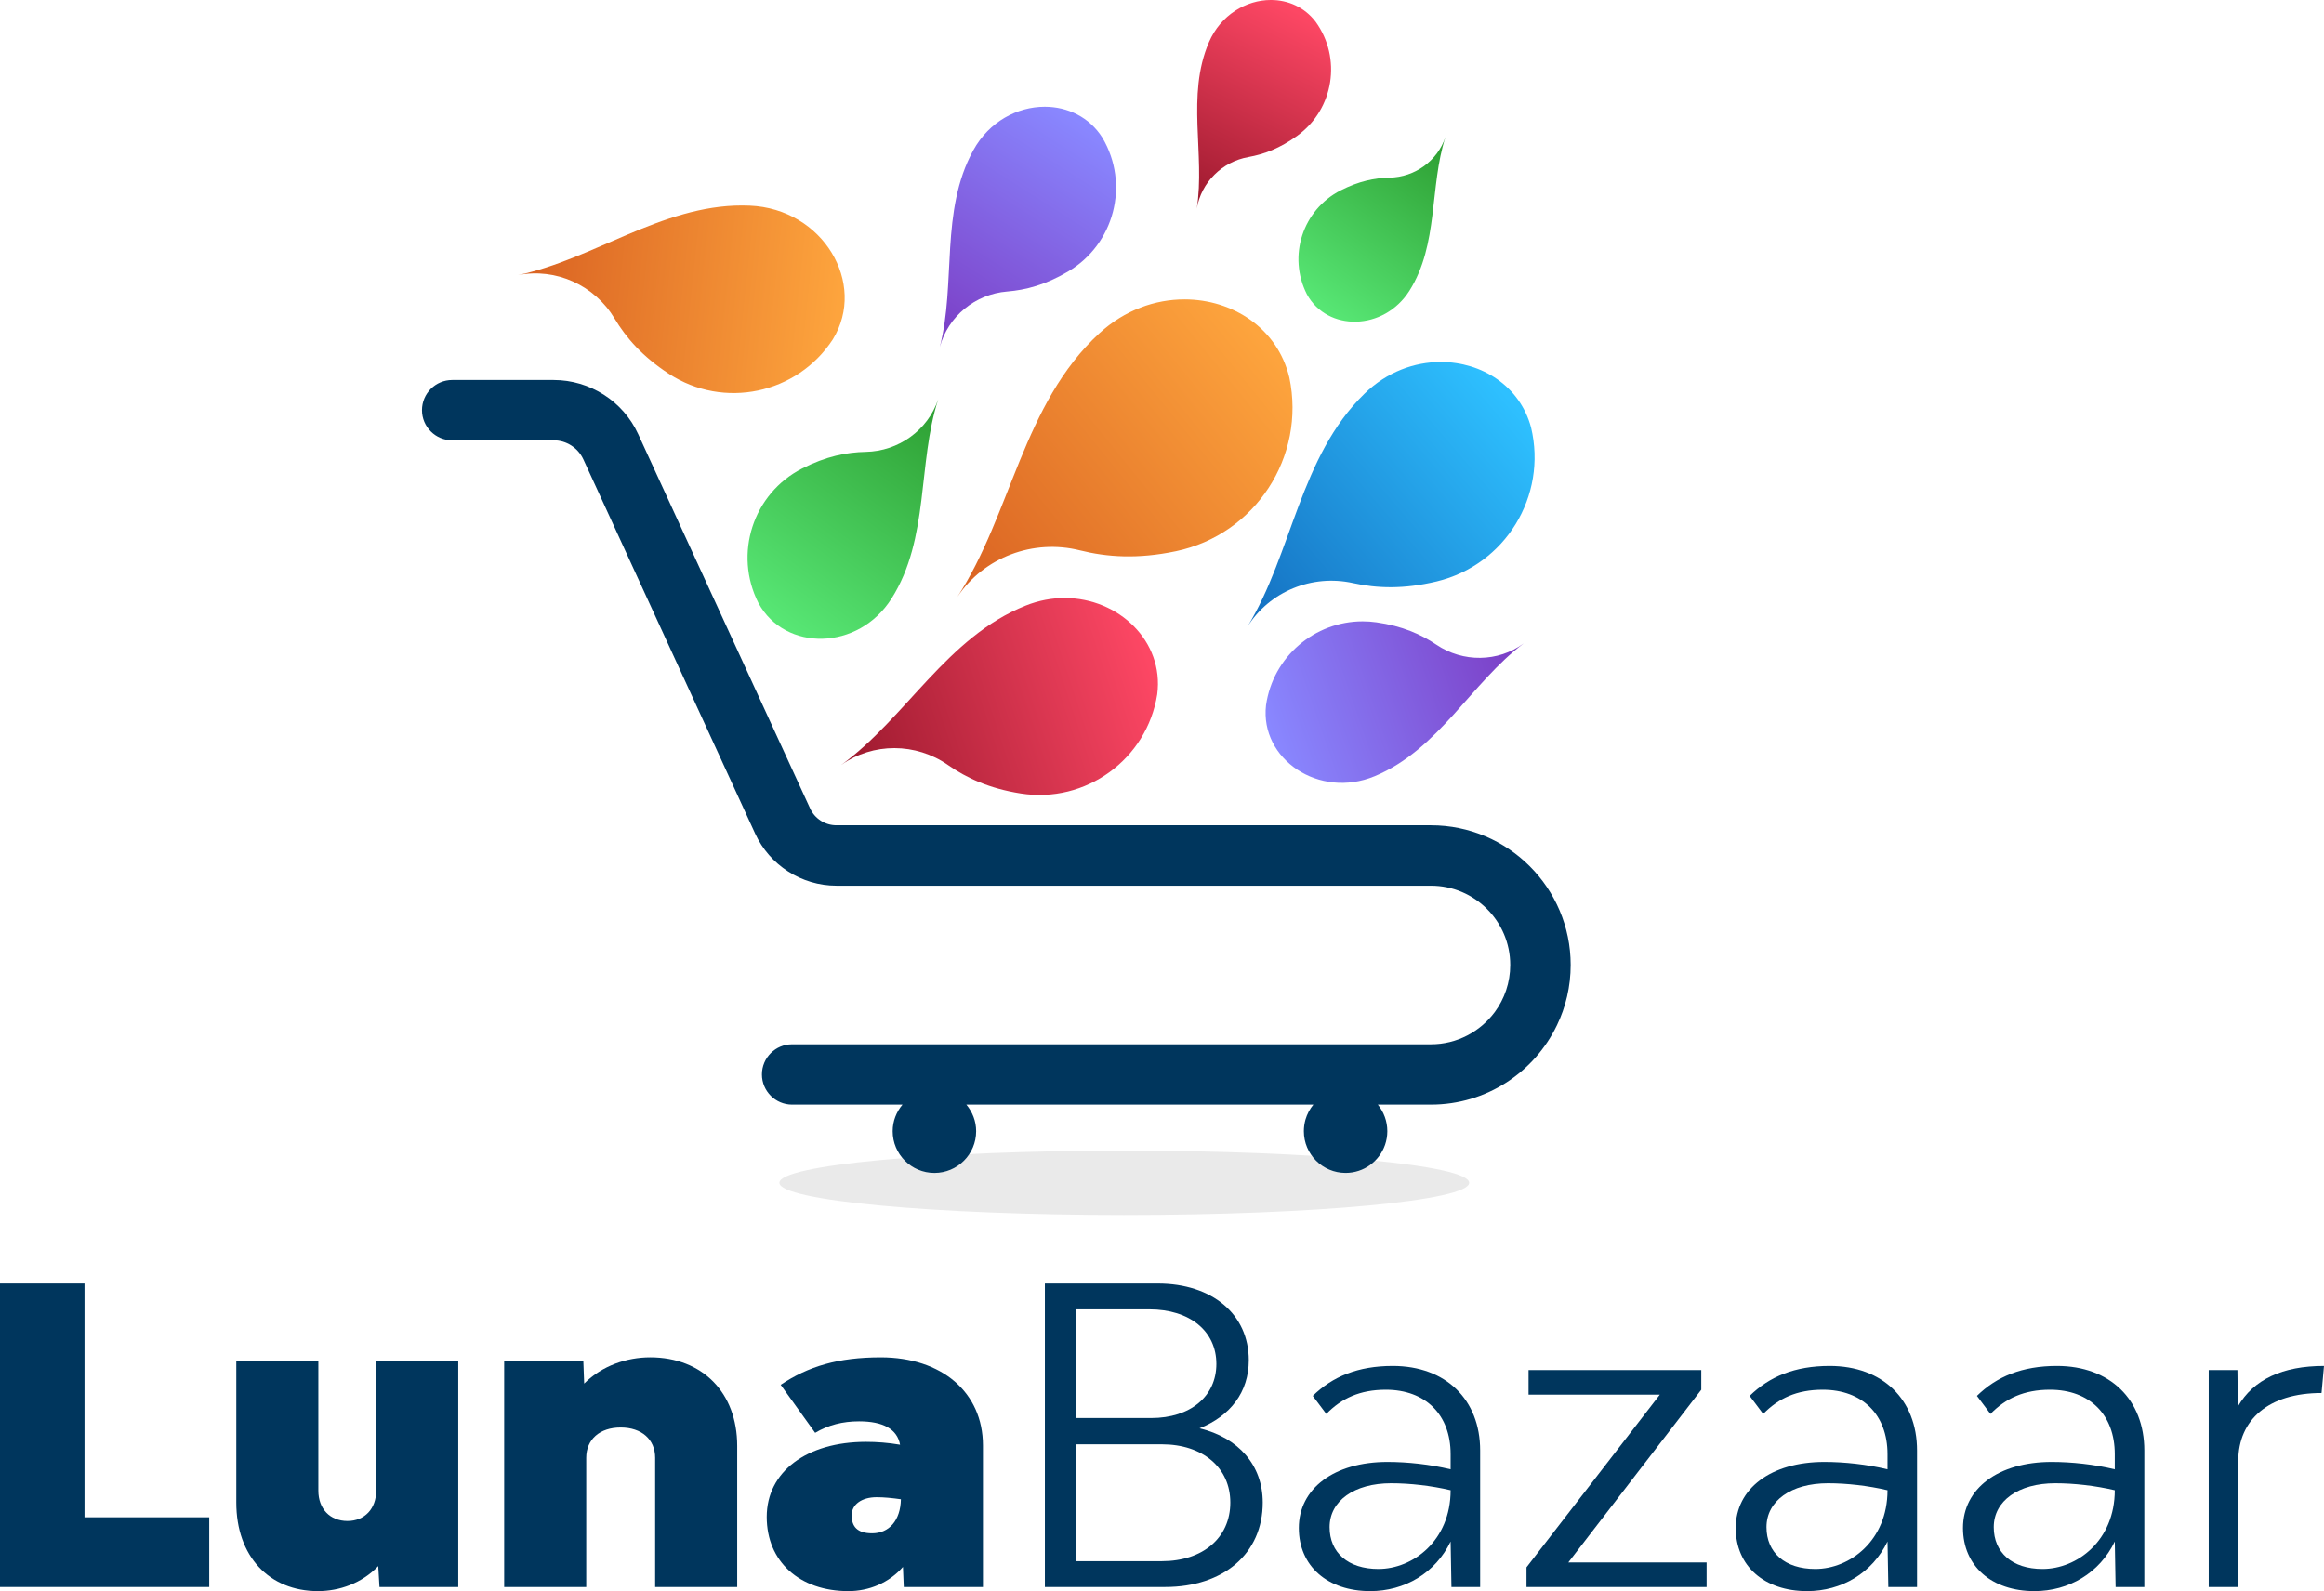 <?xml version="1.0" encoding="UTF-8"?> <!-- Generator: Adobe Illustrator 15.1.0, SVG Export Plug-In . SVG Version: 6.00 Build 0) --> <svg xmlns="http://www.w3.org/2000/svg" xmlns:xlink="http://www.w3.org/1999/xlink" id="Layer_1" x="0px" y="0px" width="413.163px" height="282.955px" viewBox="0 0 413.163 282.955" xml:space="preserve"> <g> <defs> <rect id="SVGID_1_" width="413.163" height="282.955"></rect> </defs> <clipPath id="SVGID_2_"> <use xlink:href="#SVGID_1_" overflow="visible"></use> </clipPath> <path clip-path="url(#SVGID_2_)" fill="#EAEAEA" d="M261.189,210.339c0,3.161-27.45,5.724-61.312,5.724 c-33.862,0-61.312-2.563-61.312-5.724c0-3.16,27.45-5.723,61.312-5.723C233.739,204.616,261.189,207.179,261.189,210.339"></path> <path clip-path="url(#SVGID_2_)" fill="#00365D" d="M254.396,146.76h-105.7c-2.012,0-3.849-1.181-4.679-3.002l-30.555-66.546 c-2.682-5.86-8.586-9.636-15.029-9.636H80.4c-2.974,0-5.379,2.406-5.379,5.365c0,2.959,2.405,5.364,5.379,5.364h18.032 c2.26,0,4.33,1.327,5.277,3.382l30.54,66.546c2.58,5.627,8.25,9.271,14.446,9.271h105.7c7.77,0,14.096,6.326,14.096,14.096 c0,3.134-1.02,6.035-2.755,8.382c-2.58,3.469-6.706,5.729-11.341,5.729H140.823c-2.959,0-5.365,2.39-5.365,5.363 c0,2.959,2.406,5.365,5.365,5.365h19.618c-1.072,1.286-1.742,2.919-1.742,4.725c0,4.098,3.322,7.421,7.421,7.421 c4.099,0,7.421-3.323,7.421-7.421c0-1.806-0.67-3.438-1.741-4.725h61.691c-0.641,0.787-1.122,1.691-1.414,2.696 c-0.175,0.642-0.276,1.327-0.276,2.027c0,4.096,3.323,7.419,7.42,7.419c3.251,0,6.006-2.084,7.011-4.985 c0.263-0.758,0.409-1.574,0.409-2.434c0-1.793-0.642-3.441-1.691-4.724h9.446c9.869,0,18.396-5.772,22.405-14.126 c1.56-3.235,2.434-6.88,2.434-10.714C279.234,157.896,268.099,146.76,254.396,146.76"></path> </g> <g> <defs> <path id="SVGID_3_" d="M242.609,69.98c-11.571,11.25-12.867,28.46-20.842,41.469c3.949-6.293,11.508-9.357,18.764-7.76 c4.244,0.933,8.983,1.125,14.871-0.288c12.199-2.928,19.717-15.192,16.789-27.391c-1.989-7.386-8.769-11.642-16.042-11.642 C251.458,64.367,246.562,66.137,242.609,69.98"></path> </defs> <clipPath id="SVGID_4_"> <use xlink:href="#SVGID_3_" overflow="visible"></use> </clipPath> <linearGradient id="SVGID_5_" gradientUnits="userSpaceOnUse" x1="0" y1="282.945" x2="1" y2="282.945" gradientTransform="matrix(-58.454 50.045 50.045 58.454 -13891.769 -16468.404)"> <stop offset="0" style="stop-color:#2EC0FF"></stop> <stop offset="0.75" style="stop-color:#1674C4"></stop> <stop offset="1" style="stop-color:#0E5AB0"></stop> </linearGradient> <polygon clip-path="url(#SVGID_4_)" fill="url(#SVGID_5_)" points="298.379,91.535 244.334,137.806 198.508,84.281 252.554,38.01 "></polygon> </g> <g> <defs> <path id="SVGID_6_" d="M153.914,80.357c-3.406,0.066-7.056,0.788-11.285,2.943c-8.765,4.467-12.251,15.193-7.784,23.959 c4.719,8.663,17.767,8.499,23.658-0.821c6.763-10.697,4.599-24.054,8.296-35.433C164.94,76.526,159.739,80.245,153.914,80.357"></path> </defs> <clipPath id="SVGID_7_"> <use xlink:href="#SVGID_6_" overflow="visible"></use> </clipPath> <linearGradient id="SVGID_8_" gradientUnits="userSpaceOnUse" x1="0" y1="282.979" x2="1" y2="282.979" gradientTransform="matrix(35.401 -48.862 -48.862 -35.401 13964.006 10126.951)"> <stop offset="0" style="stop-color:#57E674"></stop> <stop offset="0.829" style="stop-color:#2B9A2E"></stop> <stop offset="1" style="stop-color:#218A1F"></stop> </linearGradient> <polygon clip-path="url(#SVGID_7_)" fill="url(#SVGID_8_)" points="109.038,100.461 142.915,53.701 188.14,86.466 154.262,133.226 "></polygon> </g> <g> <defs> <path id="SVGID_9_" d="M247.038,31.591c-2.625,0.051-5.438,0.608-8.698,2.268c-6.757,3.443-9.442,11.712-6.001,18.468 c3.638,6.678,13.696,6.551,18.236-0.632c5.213-8.245,3.544-18.542,6.395-27.313C255.537,28.638,251.528,31.505,247.038,31.591"></path> </defs> <clipPath id="SVGID_10_"> <use xlink:href="#SVGID_9_" overflow="visible"></use> </clipPath> <linearGradient id="SVGID_11_" gradientUnits="userSpaceOnUse" x1="0" y1="282.981" x2="1" y2="282.981" gradientTransform="matrix(27.287 -37.663 -37.663 -27.287 10892 7775.63)"> <stop offset="0" style="stop-color:#57E674"></stop> <stop offset="0.829" style="stop-color:#2B9A2E"></stop> <stop offset="1" style="stop-color:#218A1F"></stop> </linearGradient> <polygon clip-path="url(#SVGID_10_)" fill="url(#SVGID_11_)" points="212.447,47.087 238.561,11.044 273.42,36.3 247.307,72.343 "></polygon> </g> <g> <defs> <path id="SVGID_12_" d="M195.468,59.251c-13.648,12.533-15.696,32.242-25.273,46.912c4.738-7.094,13.513-10.363,21.788-8.294 c4.839,1.21,10.273,1.584,17.077,0.156c14.097-2.962,23.124-16.791,20.162-30.888c-2.092-8.749-10.057-13.894-18.64-13.895 C205.381,53.242,199.954,55.131,195.468,59.251"></path> </defs> <clipPath id="SVGID_13_"> <use xlink:href="#SVGID_12_" overflow="visible"></use> </clipPath> <linearGradient id="SVGID_14_" gradientUnits="userSpaceOnUse" x1="0" y1="282.941" x2="1" y2="282.941" gradientTransform="matrix(-68.722 55.526 55.526 68.722 -15485.975 -19383.447)"> <stop offset="0" style="stop-color:#FDA43D"></stop> <stop offset="0.915" style="stop-color:#D4581E"></stop> <stop offset="1" style="stop-color:#D0511B"></stop> </linearGradient> <polygon clip-path="url(#SVGID_13_)" fill="url(#SVGID_14_)" points="258.055,85.26 194.68,136.466 144.325,74.145 207.699,22.939 "></polygon> </g> <g> <defs> <path id="SVGID_15_" d="M92.074,48.926c6.756-1.344,13.634,1.799,17.178,7.706c2.072,3.454,4.961,6.772,9.661,9.84 c9.741,6.358,22.793,3.617,29.152-6.125c6.105-9.94-1.747-23.223-14.771-23.777c-0.455-0.019-0.909-0.029-1.359-0.029 C117.585,36.54,105.499,46.107,92.074,48.926"></path> </defs> <clipPath id="SVGID_16_"> <use xlink:href="#SVGID_15_" overflow="visible"></use> </clipPath> <linearGradient id="SVGID_17_" gradientUnits="userSpaceOnUse" x1="0" y1="282.987" x2="1" y2="282.987" gradientTransform="matrix(-70.949 -7.535 -7.535 70.949 2281.041 -20020.133)"> <stop offset="0" style="stop-color:#FDA43D"></stop> <stop offset="0.915" style="stop-color:#D4581E"></stop> <stop offset="1" style="stop-color:#D0511B"></stop> </linearGradient> <polygon clip-path="url(#SVGID_16_)" fill="url(#SVGID_17_)" points="153.478,79.351 88.263,72.425 92.767,30.019 157.981,36.945 "></polygon> </g> <g> <defs> <path id="SVGID_18_" d="M182.363,107.693c-14.008,5.573-21.276,19.963-32.806,28.34c5.656-4.02,13.274-3.963,18.965,0.008 c3.328,2.322,7.351,4.181,12.937,5.066c11.574,1.833,22.445-6.064,24.277-17.639c1.229-9.439-6.861-17.121-16.463-17.122 C187.019,106.346,184.682,106.769,182.363,107.693"></path> </defs> <clipPath id="SVGID_19_"> <use xlink:href="#SVGID_18_" overflow="visible"></use> </clipPath> <linearGradient id="SVGID_20_" gradientUnits="userSpaceOnUse" x1="0" y1="282.928" x2="1" y2="282.928" gradientTransform="matrix(-68.33 22.302 22.302 68.33 -6106.07 -19216.06)"> <stop offset="0" style="stop-color:#FD4764"></stop> <stop offset="0.625" style="stop-color:#B1233A"></stop> <stop offset="1" style="stop-color:#820D1F"></stop> </linearGradient> <polygon clip-path="url(#SVGID_19_)" fill="url(#SVGID_20_)" points="217.759,139.417 155.084,159.874 138.763,109.869 201.438,89.413 "></polygon> </g> <g> <defs> <path id="SVGID_21_" d="M225.915-0.001c-4.363,0.011-8.888,2.634-10.99,7.516c-4.081,9.475-0.635,19.954-2.161,29.588 c0.793-4.683,4.506-8.341,9.182-9.174c2.734-0.487,5.58-1.533,8.712-3.808c6.487-4.715,7.927-13.796,3.212-20.284 c-1.994-2.591-4.911-3.832-7.909-3.838H225.915z"></path> </defs> <clipPath id="SVGID_22_"> <use xlink:href="#SVGID_21_" overflow="visible"></use> </clipPath> <linearGradient id="SVGID_23_" gradientUnits="userSpaceOnUse" x1="0" y1="282.998" x2="1" y2="282.998" gradientTransform="matrix(-22.273 43.856 43.856 22.273 -12178.701 -6300.212)"> <stop offset="0" style="stop-color:#FD4764"></stop> <stop offset="0.625" style="stop-color:#B1233A"></stop> <stop offset="1" style="stop-color:#820D1F"></stop> </linearGradient> <polygon clip-path="url(#SVGID_22_)" fill="url(#SVGID_23_)" points="253.563,7.606 232.896,48.302 195.864,29.496 216.531,-11.2 "></polygon> </g> <g> <defs> <path id="SVGID_24_" d="M225.076,125.418c-1.092,9.557,9.408,16.742,19.332,12.611c11.391-4.74,17.154-16.609,26.482-23.612 c-4.576,3.362-10.812,3.413-15.521,0.236c-2.753-1.857-6.069-3.327-10.651-3.981c-0.83-0.118-1.654-0.175-2.469-0.175 C233.743,110.497,226.311,116.753,225.076,125.418"></path> </defs> <clipPath id="SVGID_25_"> <use xlink:href="#SVGID_24_" overflow="visible"></use> </clipPath> <linearGradient id="SVGID_26_" gradientUnits="userSpaceOnUse" x1="0" y1="282.891" x2="1" y2="282.891" gradientTransform="matrix(55.633 -19.123 -19.123 -55.633 5636.967 15871.458)"> <stop offset="0" style="stop-color:#8987FF"></stop> <stop offset="0.812" style="stop-color:#7B3BC3"></stop> <stop offset="1" style="stop-color:#7829B5"></stop> </linearGradient> <polygon clip-path="url(#SVGID_25_)" fill="url(#SVGID_26_)" points="214.251,113.843 265.935,96.078 280.624,138.814 228.94,156.579 "></polygon> </g> <g> <defs> <path id="SVGID_27_" d="M173.029,26.734c-5.94,10.813-3.033,23.684-5.949,34.979c1.477-5.484,6.316-9.417,11.978-9.874 c3.311-0.268,6.818-1.189,10.805-3.54c8.262-4.872,11.012-15.52,6.14-23.782c-2.327-3.708-6.223-5.533-10.265-5.533 C180.897,18.983,175.848,21.6,173.029,26.734"></path> </defs> <clipPath id="SVGID_28_"> <use xlink:href="#SVGID_27_" overflow="visible"></use> </clipPath> <linearGradient id="SVGID_29_" gradientUnits="userSpaceOnUse" x1="0" y1="283.002" x2="1" y2="283.002" gradientTransform="matrix(-31.524 49.669 49.669 31.524 -13861.616 -8897.921)"> <stop offset="0" style="stop-color:#8987FF"></stop> <stop offset="0.812" style="stop-color:#7B3BC3"></stop> <stop offset="1" style="stop-color:#7829B5"></stop> </linearGradient> <polygon clip-path="url(#SVGID_28_)" fill="url(#SVGID_29_)" points="220.207,31.253 191.171,77.003 147.748,49.443 176.784,3.693 "></polygon> </g> <g> <defs> <rect id="SVGID_30_" width="413.163" height="282.955"></rect> </defs> <clipPath id="SVGID_31_"> <use xlink:href="#SVGID_30_" overflow="visible"></use> </clipPath> <polygon clip-path="url(#SVGID_31_)" fill="#00365D" points="37.197,269.826 37.197,282.225 0,282.225 0,228.252 15.024,228.252 15.024,269.826 "></polygon> <path clip-path="url(#SVGID_31_)" fill="#00365D" d="M81.469,242.11v40.115H67.465l-0.22-3.72 c-2.917,3.063-6.928,4.449-10.721,4.449c-8.679,0-14.514-6.2-14.514-15.755v-25.09h14.587v22.975c0,3.21,2.042,5.397,5.179,5.397 c3.063,0,5.105-2.188,5.105-5.397V242.11H81.469z"></path> <path clip-path="url(#SVGID_31_)" fill="#00365D" d="M131.062,257.135v25.091h-14.587V259.25c0-3.281-2.407-5.396-6.127-5.396 c-3.72,0-6.127,2.115-6.127,5.396v22.976H89.634V242.11h14.076l0.147,3.938c3.209-3.209,7.585-4.668,11.742-4.668 C124.863,241.381,131.062,247.653,131.062,257.135"></path> <path clip-path="url(#SVGID_31_)" fill="#00365D" d="M174.75,257.063v25.162h-14.077l-0.146-3.573 c-2.48,2.845-6.053,4.304-9.701,4.304c-8.68,0-14.515-5.252-14.515-13.202c0-8.022,7.076-13.347,17.652-13.347 c1.896,0,3.938,0.146,6.053,0.51c-0.51-2.771-2.99-4.157-7.293-4.157c-2.917,0-5.471,0.656-7.805,2.042l-6.126-8.534 c4.887-3.281,10.211-4.886,17.796-4.886C167.382,241.381,174.75,247.58,174.75,257.063 M160.162,266.617 c-1.531-0.219-2.99-0.365-4.303-0.365c-2.699,0-4.449,1.313-4.449,3.21c0,1.968,0.948,3.209,3.647,3.209 C158.046,272.671,160.088,270.41,160.162,266.617"></path> <path clip-path="url(#SVGID_31_)" fill="#00365D" d="M224.49,267.2c0,9.045-6.931,15.024-17.36,15.024h-21.37v-53.973h20.058 c9.7,0,16.191,5.47,16.191,13.639c0,5.689-3.282,9.92-8.752,12.108C220.186,255.677,224.49,260.563,224.49,267.2 M191.303,252.176 h13.348c7.001,0,11.597-3.867,11.597-9.628c0-5.835-4.742-9.701-11.889-9.701h-13.056V252.176z M218.727,267.2 c0-6.199-4.887-10.356-12.18-10.356h-15.244v20.787h15.244C213.84,277.631,218.727,273.472,218.727,267.2"></path> <path clip-path="url(#SVGID_31_)" fill="#00365D" d="M263.144,257.938v24.288h-5.105l-0.146-8.096 c-2.698,5.615-8.169,8.824-14.296,8.824c-7.585,0-12.689-4.448-12.689-11.231c0-7.002,6.271-11.743,15.754-11.743 c3.573,0,7.586,0.438,11.231,1.313v-2.699c0-7.002-4.449-11.451-11.523-11.451c-4.596,0-7.877,1.532-10.576,4.304l-2.407-3.209 c3.501-3.429,8.024-5.326,14.223-5.326C257.017,242.911,263.144,248.894,263.144,257.938 M257.892,265.013 c-3.428-0.803-7.221-1.24-10.576-1.24c-6.564,0-10.94,3.136-10.94,7.804c0,4.522,3.283,7.44,8.68,7.44 C251.182,279.017,257.892,273.983,257.892,265.013"></path> <polygon clip-path="url(#SVGID_31_)" fill="#00365D" points="271.382,278.725 295.087,248.019 271.747,248.019 271.747,243.642 302.453,243.642 302.453,247.143 278.821,277.85 303.402,277.85 303.402,282.226 271.382,282.226 "></polygon> <path clip-path="url(#SVGID_31_)" fill="#00365D" d="M340.815,257.938v24.288h-5.105l-0.146-8.096 c-2.698,5.615-8.169,8.824-14.296,8.824c-7.585,0-12.689-4.448-12.689-11.231c0-7.002,6.271-11.743,15.754-11.743 c3.573,0,7.586,0.438,11.231,1.313v-2.699c0-7.002-4.449-11.451-11.523-11.451c-4.596,0-7.877,1.532-10.576,4.304l-2.407-3.209 c3.501-3.429,8.024-5.326,14.223-5.326C334.688,242.911,340.815,248.894,340.815,257.938 M335.563,265.013 c-3.428-0.803-7.221-1.24-10.576-1.24c-6.564,0-10.94,3.136-10.94,7.804c0,4.522,3.283,7.44,8.68,7.44 C328.854,279.017,335.563,273.983,335.563,265.013"></path> <path clip-path="url(#SVGID_31_)" fill="#00365D" d="M381.22,257.938v24.288h-5.105l-0.146-8.096 c-2.698,5.615-8.169,8.824-14.296,8.824c-7.585,0-12.689-4.448-12.689-11.231c0-7.002,6.271-11.743,15.754-11.743 c3.573,0,7.586,0.438,11.231,1.313v-2.699c0-7.002-4.449-11.451-11.523-11.451c-4.596,0-7.877,1.532-10.576,4.304l-2.407-3.209 c3.501-3.429,8.024-5.326,14.223-5.326C375.093,242.911,381.22,248.894,381.22,257.938 M375.968,265.013 c-3.428-0.803-7.221-1.24-10.576-1.24c-6.564,0-10.94,3.136-10.94,7.804c0,4.522,3.283,7.44,8.68,7.44 C369.258,279.017,375.968,273.983,375.968,265.013"></path> <path clip-path="url(#SVGID_31_)" fill="#00365D" d="M413.163,242.912l-0.438,4.814c-9.41,0-14.807,4.74-14.807,12.107v22.391 h-5.252v-38.584h5.105l0.073,6.492C400.618,245.319,405.796,242.912,413.163,242.912"></path> </g> </svg> 